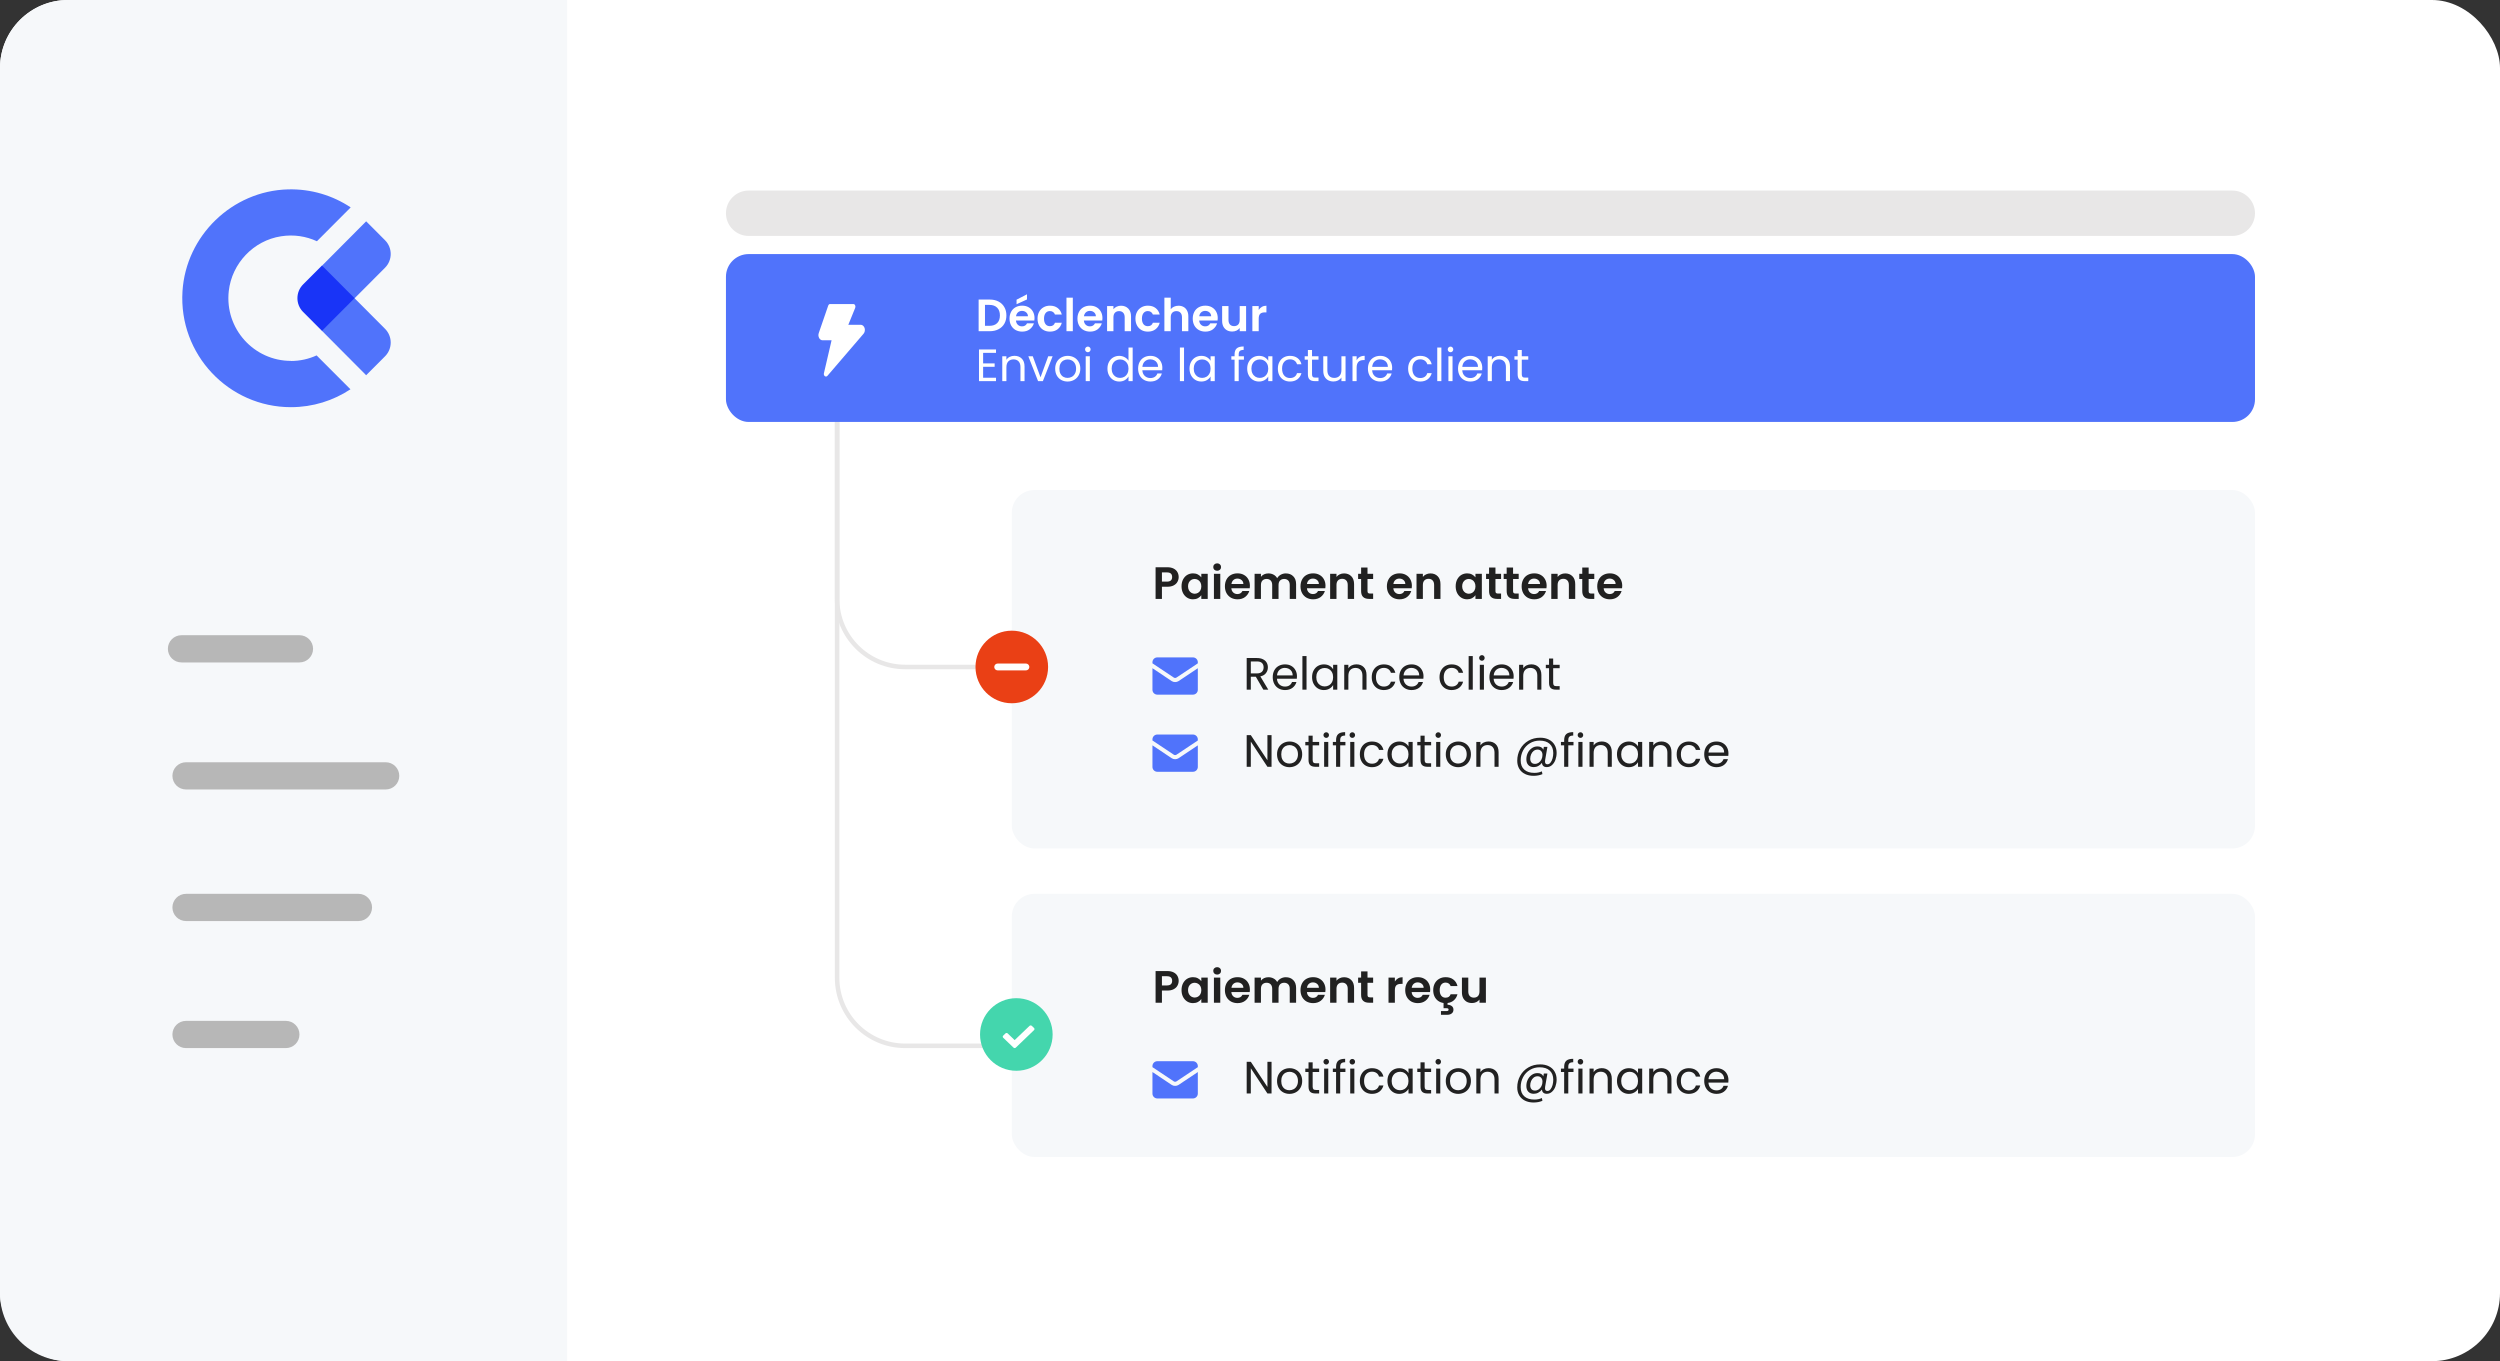 <svg xmlns="http://www.w3.org/2000/svg" xmlns:xlink="http://www.w3.org/1999/xlink" id="Calque_1" data-name="Calque 1" viewBox="0 0 551 300"><rect x="0" y="0" width="551" height="300" fill="#333333" stroke="none"/><defs><style>      .cls-1 {        fill: #ea4015;      }      .cls-2 {        clip-path: url(#clippath-4);      }      .cls-3, .cls-4 {        fill-rule: evenodd;      }      .cls-3, .cls-5 {        fill: #5073fb;      }      .cls-6 {        fill: #f6f8fa;      }      .cls-7 {        fill: #44d6ad;      }      .cls-8, .cls-4 {        fill: #fff;      }      .cls-9, .cls-10, .cls-11 {        fill: none;      }      .cls-12 {        clip-path: url(#clippath-1);      }      .cls-13 {        fill: #1934f7;      }      .cls-10 {        stroke: #e8e7e7;      }      .cls-14 {        fill: #212121;      }      .cls-15 {        clip-path: url(#clippath-3);      }      .cls-11 {        stroke: #fff;        stroke-linecap: round;        stroke-width: 1.5px;      }      .cls-16 {        clip-path: url(#clippath-2);      }      .cls-17 {        fill: #e8e7e7;      }      .cls-18 {        fill: #b7b7b7;      }      .cls-19 {        clip-path: url(#clippath);      }    </style><clipPath id="clippath"><rect class="cls-9" x="254" y="144" width="10" height="10"></rect></clipPath><clipPath id="clippath-1"><rect class="cls-9" x="254" y="161" width="10" height="10"></rect></clipPath><clipPath id="clippath-2"><rect class="cls-9" x="33.72" y="34.6" width="56.79" height="60.13"></rect></clipPath><clipPath id="clippath-3"><rect class="cls-9" x="254" y="233" width="10" height="10"></rect></clipPath><clipPath id="clippath-4"><rect class="cls-9" x="179" y="67" width="13" height="16"></rect></clipPath></defs><rect class="cls-8" x="0" width="551" height="300" rx="15" ry="15"></rect><rect class="cls-6" x="223" y="108" width="274" height="79" rx="5" ry="5"></rect><path class="cls-17" d="M160,47h0c0-2.76,2.24-5,5-5h327c2.76,0,5,2.24,5,5h0c0,2.76-2.24,5-5,5H165c-2.76,0-5-2.24-5-5Z"></path><path class="cls-14" d="M259.78,127.18c0,.37-.09.72-.27,1.05-.17.33-.45.59-.83.79-.37.2-.85.3-1.42.3h-1.17v2.68h-1.4v-6.98h2.57c.54,0,1,.09,1.38.28.38.19.66.44.85.77.19.33.29.7.29,1.11ZM257.2,128.19c.39,0,.67-.09.86-.26.19-.18.28-.43.28-.75,0-.68-.38-1.02-1.14-1.02h-1.11v2.03h1.11ZM260.41,129.21c0-.56.11-1.06.33-1.49.23-.43.53-.77.91-1,.39-.23.82-.35,1.29-.35.41,0,.77.08,1.08.25.31.17.56.38.75.63v-.79h1.41v5.54h-1.41v-.81c-.18.26-.43.48-.75.65-.31.17-.68.25-1.09.25-.47,0-.89-.12-1.28-.36-.38-.24-.68-.58-.91-1.01-.22-.44-.33-.94-.33-1.51ZM264.77,129.23c0-.34-.07-.63-.2-.87-.13-.25-.31-.43-.54-.56-.23-.13-.47-.2-.73-.2s-.5.06-.72.19c-.22.13-.4.31-.54.56-.13.24-.2.53-.2.86s.07.63.2.88c.14.25.32.44.54.57.23.13.47.2.72.2s.5-.06.73-.19c.23-.13.41-.32.54-.56.13-.25.2-.54.2-.88ZM268.26,125.8c-.25,0-.45-.08-.62-.23-.16-.16-.24-.36-.24-.59s.08-.43.24-.58c.17-.16.37-.24.62-.24s.45.08.61.24c.17.15.25.35.25.58s-.08.43-.25.59c-.16.15-.36.23-.61.23ZM268.95,126.46v5.54h-1.4v-5.54h1.4ZM275.48,129.11c0,.2-.01.38-.04.54h-4.05c.03.4.17.71.42.94.25.23.55.34.91.34.52,0,.89-.22,1.11-.67h1.51c-.16.53-.47.97-.92,1.32-.45.34-1.01.51-1.67.51-.53,0-1.01-.12-1.44-.35-.42-.24-.75-.58-.99-1.01-.23-.43-.35-.93-.35-1.5s.12-1.08.35-1.51c.23-.43.56-.77.98-1,.42-.23.9-.35,1.45-.35s1,.11,1.41.34c.42.23.74.55.97.97.23.41.35.89.35,1.43ZM274.04,128.71c0-.36-.14-.65-.39-.86-.25-.22-.56-.33-.93-.33-.35,0-.64.11-.88.32-.23.21-.38.5-.43.87h2.63ZM283.39,126.38c.68,0,1.23.21,1.64.63.42.41.63.99.63,1.74v3.25h-1.4v-3.06c0-.43-.11-.76-.33-.99-.22-.23-.52-.35-.9-.35s-.68.12-.91.35c-.22.23-.33.56-.33.99v3.06h-1.4v-3.06c0-.43-.11-.76-.33-.99-.22-.23-.52-.35-.9-.35s-.69.12-.92.35c-.22.23-.33.56-.33.99v3.06h-1.4v-5.54h1.4v.67c.18-.23.41-.42.69-.55.29-.13.6-.2.94-.2.43,0,.82.09,1.16.28.34.18.6.44.79.78.18-.32.44-.58.78-.77.35-.19.72-.29,1.12-.29ZM292.14,129.11c0,.2-.01.38-.04.54h-4.05c.03.4.17.71.42.94.25.23.55.34.91.34.52,0,.89-.22,1.11-.67h1.51c-.16.53-.47.97-.92,1.32-.45.34-1.01.51-1.67.51-.53,0-1.01-.12-1.44-.35-.42-.24-.75-.58-.99-1.01-.23-.43-.35-.93-.35-1.5s.12-1.08.35-1.51.56-.77.98-1c.42-.23.9-.35,1.45-.35s1,.11,1.41.34c.42.23.74.55.97.97.23.41.35.89.35,1.43ZM290.68,128.71c0-.36-.14-.65-.39-.86-.25-.22-.56-.33-.93-.33-.35,0-.64.11-.88.32-.23.21-.38.5-.43.87h2.63ZM296.23,126.38c.66,0,1.19.21,1.6.63.41.41.61.99.61,1.74v3.25h-1.4v-3.06c0-.44-.11-.78-.33-1.01-.22-.24-.52-.36-.9-.36s-.69.12-.92.36c-.22.23-.33.57-.33,1.01v3.06h-1.4v-5.54h1.4v.69c.19-.24.42-.43.71-.56.29-.14.61-.21.96-.21ZM301.4,127.61v2.68c0,.19.04.32.13.41.09.08.25.12.46.12h.65v1.18h-.88c-1.18,0-1.77-.57-1.77-1.72v-2.67h-.66v-1.15h.66v-1.37h1.41v1.37h1.24v1.15h-1.24ZM311.18,129.11c0,.2-.01.38-.04.54h-4.05c.03.4.17.71.42.94.25.23.55.34.91.34.52,0,.89-.22,1.11-.67h1.51c-.16.53-.47.97-.92,1.32-.45.34-1.01.51-1.67.51-.53,0-1.01-.12-1.44-.35-.42-.24-.75-.58-.99-1.01-.23-.43-.35-.93-.35-1.5s.12-1.08.35-1.51.56-.77.98-1c.42-.23.9-.35,1.45-.35s1,.11,1.41.34c.42.23.74.55.97.97.23.41.35.89.35,1.43ZM309.73,128.71c0-.36-.14-.65-.39-.86-.25-.22-.56-.33-.93-.33-.35,0-.64.11-.88.32-.23.21-.38.5-.43.87h2.63ZM315.27,126.38c.66,0,1.19.21,1.6.63.41.41.61.99.61,1.74v3.25h-1.4v-3.06c0-.44-.11-.78-.33-1.01-.22-.24-.52-.36-.9-.36s-.69.12-.92.36c-.22.23-.33.57-.33,1.01v3.06h-1.4v-5.54h1.4v.69c.19-.24.42-.43.71-.56.29-.14.61-.21.96-.21ZM320.83,129.21c0-.56.11-1.06.33-1.49.23-.43.53-.77.91-1,.39-.23.82-.35,1.29-.35.41,0,.77.08,1.08.25.31.17.56.38.75.63v-.79h1.41v5.54h-1.41v-.81c-.18.26-.43.48-.75.65-.31.17-.68.25-1.09.25-.47,0-.89-.12-1.28-.36-.38-.24-.68-.58-.91-1.01-.22-.44-.33-.94-.33-1.51ZM325.19,129.23c0-.34-.07-.63-.2-.87-.13-.25-.31-.43-.54-.56-.23-.13-.47-.2-.73-.2s-.5.06-.72.19c-.22.13-.4.31-.54.56-.13.24-.2.53-.2.86s.07.63.2.88c.14.25.32.44.54.57.23.13.47.2.72.2s.5-.06.73-.19c.23-.13.41-.32.54-.56.13-.25.2-.54.2-.88ZM329.6,127.61v2.68c0,.19.04.32.13.41.09.08.25.12.46.12h.65v1.18h-.88c-1.18,0-1.77-.57-1.77-1.72v-2.67h-.66v-1.15h.66v-1.37h1.41v1.37h1.24v1.15h-1.24ZM333.48,127.61v2.68c0,.19.04.32.13.41.09.08.25.12.46.12h.65v1.18h-.88c-1.18,0-1.77-.57-1.77-1.72v-2.67h-.66v-1.15h.66v-1.37h1.41v1.37h1.24v1.15h-1.24ZM340.88,129.11c0,.2-.01.38-.04.54h-4.05c.03.4.17.71.42.94.25.23.55.34.91.34.52,0,.89-.22,1.11-.67h1.51c-.16.53-.47.97-.92,1.32-.45.34-1.01.51-1.67.51-.53,0-1.01-.12-1.44-.35-.42-.24-.75-.58-.99-1.01-.23-.43-.35-.93-.35-1.5s.12-1.08.35-1.51.56-.77.98-1c.42-.23.9-.35,1.45-.35s1,.11,1.41.34c.42.23.74.55.97.97.23.41.35.89.35,1.43ZM339.42,128.71c0-.36-.14-.65-.39-.86-.25-.22-.56-.33-.93-.33-.35,0-.64.11-.88.32-.23.21-.38.5-.43.87h2.63ZM344.97,126.38c.66,0,1.19.21,1.6.63.41.41.61.99.61,1.74v3.25h-1.4v-3.06c0-.44-.11-.78-.33-1.01-.22-.24-.52-.36-.9-.36s-.69.12-.92.36c-.22.23-.33.57-.33,1.01v3.06h-1.4v-5.54h1.4v.69c.19-.24.42-.43.71-.56.29-.14.61-.21.96-.21ZM350.14,127.61v2.68c0,.19.04.32.13.41.09.08.25.12.46.12h.65v1.18h-.88c-1.18,0-1.77-.57-1.77-1.72v-2.67h-.66v-1.15h.66v-1.37h1.41v1.37h1.24v1.15h-1.24ZM357.54,129.11c0,.2-.01.38-.04.54h-4.05c.03.4.17.71.42.94.25.23.55.34.91.34.52,0,.89-.22,1.11-.67h1.51c-.16.53-.47.97-.92,1.32-.45.34-1.01.51-1.67.51-.53,0-1.01-.12-1.44-.35-.42-.24-.75-.58-.99-1.01-.23-.43-.35-.93-.35-1.5s.12-1.08.35-1.51c.23-.43.56-.77.98-1,.42-.23.9-.35,1.45-.35s1,.11,1.41.34c.42.23.74.55.97.97.23.41.35.89.35,1.43ZM356.08,128.71c0-.36-.14-.65-.39-.86-.25-.22-.56-.33-.93-.33-.35,0-.64.11-.88.32-.23.21-.38.5-.43.87h2.63Z"></path><path class="cls-14" d="M280.25,169h-.91l-3.66-5.55v5.55h-.91v-6.98h.91l3.66,5.54v-5.54h.91v6.98ZM284.19,169.09c-.51,0-.98-.12-1.4-.35-.41-.23-.74-.56-.98-.99-.23-.43-.35-.93-.35-1.5s.12-1.05.36-1.48c.25-.43.58-.76,1-.99.42-.23.89-.35,1.41-.35s.99.12,1.41.35c.42.23.75.55.99.98.25.43.37.92.37,1.49s-.13,1.07-.38,1.5c-.25.43-.58.76-1.01.99-.43.23-.9.35-1.42.35ZM284.19,168.29c.33,0,.63-.08.92-.23.29-.15.52-.38.69-.69.18-.31.27-.68.27-1.12s-.09-.81-.26-1.12c-.17-.31-.4-.53-.68-.68-.28-.15-.58-.23-.91-.23s-.64.08-.92.23c-.27.15-.49.37-.66.68-.17.31-.25.68-.25,1.12s.08.82.24,1.13c.17.31.39.54.66.69.27.15.57.22.9.22ZM289.31,164.27v3.23c0,.27.06.46.17.57.11.11.31.16.59.16h.67v.77h-.82c-.51,0-.89-.12-1.14-.35-.25-.23-.38-.62-.38-1.15v-3.23h-.71v-.75h.71v-1.38h.91v1.38h1.43v.75h-1.43ZM292.31,162.63c-.17,0-.32-.06-.44-.18-.12-.12-.18-.27-.18-.44s.06-.32.18-.44c.12-.12.27-.18.44-.18s.31.06.42.18c.12.12.18.27.18.44s-.06.32-.18.44c-.11.12-.25.18-.42.18ZM292.75,163.52v5.48h-.91v-5.48h.91ZM296.53,164.27h-1.15v4.73h-.91v-4.73h-.71v-.75h.71v-.39c0-.61.16-1.06.47-1.34.32-.29.83-.43,1.53-.43v.76c-.4,0-.68.08-.85.24-.16.15-.24.41-.24.77v.39h1.15v.75ZM298.06,162.63c-.17,0-.32-.06-.44-.18-.12-.12-.18-.27-.18-.44s.06-.32.18-.44c.12-.12.27-.18.44-.18s.31.06.42.18c.12.12.18.27.18.44s-.06.32-.18.44c-.11.12-.25.18-.42.18ZM298.5,163.52v5.48h-.91v-5.48h.91ZM299.71,166.25c0-.57.11-1.06.34-1.48.23-.43.54-.76.94-.99.41-.23.87-.35,1.39-.35.67,0,1.23.16,1.66.49.44.33.73.78.87,1.36h-.98c-.09-.33-.28-.6-.55-.79-.27-.19-.6-.29-1-.29-.52,0-.94.18-1.26.54-.32.35-.48.86-.48,1.51s.16,1.17.48,1.53c.32.36.74.54,1.26.54.4,0,.73-.09,1-.28.27-.19.45-.45.55-.8h.98c-.15.56-.44,1.01-.88,1.35-.44.33-.99.5-1.65.5-.52,0-.98-.12-1.39-.35-.4-.23-.71-.56-.94-.99-.23-.43-.34-.93-.34-1.5ZM305.79,166.24c0-.56.11-1.05.34-1.47.23-.43.54-.76.93-.99.4-.23.84-.35,1.33-.35s.9.1,1.25.31c.35.21.62.47.79.78v-1h.92v5.48h-.92v-1.02c-.18.32-.45.59-.81.8-.35.21-.77.31-1.24.31s-.93-.12-1.32-.36c-.39-.24-.7-.58-.93-1.01-.23-.43-.34-.93-.34-1.48ZM310.43,166.25c0-.41-.08-.77-.25-1.08-.17-.31-.39-.54-.68-.7-.28-.17-.59-.25-.93-.25s-.65.08-.93.24c-.28.16-.5.39-.67.7-.17.31-.25.67-.25,1.08s.08.79.25,1.1c.17.31.39.54.67.71.28.16.59.24.93.24s.65-.08.93-.24c.29-.17.51-.4.68-.71.17-.31.25-.68.25-1.09ZM313.99,164.27v3.23c0,.27.06.46.17.57.11.11.31.16.59.16h.67v.77h-.82c-.51,0-.89-.12-1.14-.35-.25-.23-.38-.62-.38-1.15v-3.23h-.71v-.75h.71v-1.38h.91v1.38h1.43v.75h-1.43ZM317,162.63c-.17,0-.32-.06-.44-.18-.12-.12-.18-.27-.18-.44s.06-.32.18-.44c.12-.12.27-.18.44-.18s.31.06.42.18c.12.12.18.27.18.44s-.06.32-.18.44c-.11.12-.25.18-.42.18ZM317.44,163.52v5.48h-.91v-5.48h.91ZM321.38,169.09c-.51,0-.98-.12-1.4-.35-.41-.23-.74-.56-.98-.99-.23-.43-.35-.93-.35-1.5s.12-1.05.36-1.48c.25-.43.58-.76,1-.99.42-.23.89-.35,1.41-.35s.99.12,1.41.35c.42.23.75.55.99.98.25.43.37.92.37,1.49s-.13,1.07-.38,1.5c-.25.43-.58.76-1.01.99-.43.23-.9.35-1.42.35ZM321.38,168.29c.33,0,.63-.08.92-.23.29-.15.52-.38.69-.69.18-.31.27-.68.27-1.12s-.09-.81-.26-1.12c-.17-.31-.4-.53-.68-.68-.28-.15-.58-.23-.91-.23s-.64.08-.92.23c-.27.15-.49.37-.66.68-.17.31-.25.68-.25,1.12s.08.82.24,1.13c.17.31.39.54.66.69.27.15.57.22.9.22ZM328.05,163.42c.67,0,1.21.2,1.62.61.41.4.62.98.62,1.74v3.23h-.9v-3.1c0-.55-.14-.96-.41-1.25-.27-.29-.65-.44-1.12-.44s-.86.15-1.15.45c-.28.3-.42.74-.42,1.31v3.03h-.91v-5.48h.91v.78c.18-.28.42-.5.73-.65.31-.15.66-.23,1.03-.23ZM339.45,162.59c.74,0,1.38.14,1.93.42.55.28.97.67,1.26,1.18.29.5.44,1.08.44,1.74,0,.53-.09,1.03-.26,1.52-.17.48-.43.87-.76,1.17-.33.3-.71.45-1.15.45-.33,0-.59-.08-.77-.25-.18-.17-.28-.39-.31-.68-.21.29-.47.51-.79.68-.31.17-.65.25-1,.25-.51,0-.91-.15-1.2-.46-.29-.31-.43-.73-.43-1.26s.1-.97.31-1.4c.21-.43.51-.78.88-1.04.37-.27.8-.4,1.27-.4.63,0,1.06.24,1.28.72l.11-.62h.79l-.5,2.89c-.02.13-.03.24-.03.35,0,.4.18.6.53.6.27,0,.5-.13.69-.38.2-.25.35-.57.45-.95.1-.39.15-.77.15-1.14,0-.87-.26-1.55-.79-2.03-.52-.48-1.26-.72-2.21-.72-.79,0-1.51.19-2.15.58-.63.38-1.13.9-1.49,1.57-.36.67-.54,1.4-.54,2.21,0,.88.26,1.56.79,2.03.53.48,1.27.72,2.22.72.63,0,1.18-.11,1.66-.34l.12.62c-.59.25-1.25.37-1.96.37s-1.34-.14-1.89-.41c-.54-.27-.96-.65-1.26-1.16-.29-.5-.44-1.08-.44-1.75,0-.94.22-1.8.65-2.57.43-.78,1.03-1.39,1.8-1.84.77-.45,1.64-.67,2.6-.67ZM338.31,168.36c.3,0,.58-.09.83-.26.25-.18.45-.42.6-.72.15-.31.22-.64.22-1s-.1-.63-.29-.84c-.19-.22-.45-.33-.8-.33-.32,0-.6.1-.85.29-.24.19-.43.44-.56.75-.13.31-.2.63-.2.96,0,.35.09.63.27.84.18.21.44.31.78.31ZM346.8,164.27h-1.15v4.73h-.91v-4.73h-.71v-.75h.71v-.39c0-.61.16-1.06.47-1.34.32-.29.83-.43,1.53-.43v.76c-.4,0-.68.08-.85.24-.16.15-.24.41-.24.77v.39h1.15v.75ZM348.34,162.63c-.17,0-.32-.06-.44-.18-.12-.12-.18-.27-.18-.44s.06-.32.18-.44c.12-.12.27-.18.44-.18s.31.06.42.18c.12.12.18.27.18.44s-.06.32-.18.44c-.11.12-.25.18-.42.18ZM348.78,163.52v5.48h-.91v-5.48h.91ZM353,163.42c.67,0,1.21.2,1.62.61.41.4.62.98.62,1.74v3.23h-.9v-3.1c0-.55-.14-.96-.41-1.25-.27-.29-.65-.44-1.12-.44s-.86.15-1.15.45c-.28.3-.42.74-.42,1.31v3.03h-.91v-5.48h.91v.78c.18-.28.42-.5.73-.65.31-.15.66-.23,1.03-.23ZM356.38,166.24c0-.56.11-1.05.34-1.47.23-.43.54-.76.93-.99.4-.23.84-.35,1.33-.35s.9.1,1.25.31.62.47.79.78v-1h.92v5.48h-.92v-1.02c-.18.32-.45.59-.81.8-.35.21-.77.31-1.24.31s-.93-.12-1.32-.36c-.39-.24-.7-.58-.93-1.01-.23-.43-.34-.93-.34-1.48ZM361.02,166.25c0-.41-.08-.77-.25-1.08-.17-.31-.39-.54-.68-.7-.28-.17-.59-.25-.93-.25s-.65.08-.93.24c-.28.16-.5.39-.67.7-.17.31-.25.67-.25,1.08s.08.79.25,1.1c.17.31.39.54.67.71.28.16.59.24.93.24s.65-.08.93-.24c.29-.17.51-.4.68-.71.17-.31.25-.68.25-1.09ZM366.15,163.42c.67,0,1.21.2,1.62.61.41.4.62.98.62,1.74v3.23h-.9v-3.1c0-.55-.14-.96-.41-1.25-.27-.29-.65-.44-1.12-.44s-.86.15-1.15.45c-.28.3-.42.74-.42,1.31v3.03h-.91v-5.48h.91v.78c.18-.28.42-.5.73-.65.31-.15.66-.23,1.03-.23ZM369.54,166.25c0-.57.11-1.06.34-1.48.23-.43.54-.76.94-.99.41-.23.87-.35,1.39-.35.67,0,1.23.16,1.66.49.44.33.73.78.87,1.36h-.98c-.09-.33-.28-.6-.55-.79-.27-.19-.6-.29-1-.29-.52,0-.94.18-1.26.54-.32.35-.48.86-.48,1.51s.16,1.17.48,1.53c.32.36.74.54,1.26.54.4,0,.73-.09,1-.28.27-.19.45-.45.55-.8h.98c-.15.56-.44,1.01-.88,1.35-.44.33-.99.5-1.65.5-.52,0-.98-.12-1.39-.35-.4-.23-.71-.56-.94-.99-.23-.43-.34-.93-.34-1.5ZM380.95,166.05c0,.17-.01.36-.03.55h-4.38c.03.54.22.96.55,1.27.34.3.75.45,1.23.45.39,0,.72-.09.98-.27.27-.19.45-.43.56-.74h.98c-.15.53-.44.96-.88,1.29-.44.33-.99.49-1.64.49-.52,0-.99-.12-1.4-.35-.41-.23-.73-.56-.96-.99-.23-.43-.35-.93-.35-1.5s.11-1.06.34-1.49c.23-.43.54-.75.95-.98.41-.23.89-.35,1.42-.35s.98.11,1.38.34c.4.23.71.54.92.94.22.39.33.84.33,1.34ZM380.01,165.86c0-.35-.08-.64-.23-.89-.15-.25-.36-.44-.63-.57-.26-.13-.55-.2-.87-.2-.46,0-.85.15-1.18.44-.32.29-.5.7-.55,1.22h3.46Z"></path><path class="cls-14" d="M278.44,152l-1.66-2.85h-1.1v2.85h-.91v-6.97h2.25c.53,0,.97.09,1.33.27.37.18.64.42.82.73.18.31.27.66.27,1.05,0,.48-.14.9-.42,1.27-.27.37-.69.61-1.24.73l1.75,2.92h-1.09ZM275.68,148.42h1.34c.49,0,.86-.12,1.11-.36.25-.25.37-.57.37-.98s-.12-.73-.37-.96c-.24-.23-.61-.34-1.11-.34h-1.34v2.64ZM285.85,149.05c0,.17-.01.36-.03.55h-4.38c.03.54.22.96.55,1.27.34.3.75.45,1.23.45.39,0,.72-.09.98-.27.27-.19.45-.43.56-.74h.98c-.15.53-.44.96-.88,1.29-.44.33-.99.49-1.64.49-.52,0-.99-.12-1.4-.35-.41-.23-.73-.56-.96-.99-.23-.43-.35-.93-.35-1.5s.11-1.06.34-1.49.54-.75.95-.98c.41-.23.89-.35,1.42-.35s.98.11,1.38.34c.4.23.71.54.92.94.22.39.33.84.33,1.34ZM284.91,148.86c0-.35-.08-.64-.23-.89-.15-.25-.36-.44-.63-.57-.26-.13-.55-.2-.87-.2-.46,0-.85.15-1.18.44-.32.29-.5.7-.55,1.22h3.46ZM287.96,144.6v7.4h-.91v-7.4h.91ZM289.18,149.24c0-.56.11-1.05.34-1.47.23-.43.54-.76.93-.99.4-.23.84-.35,1.33-.35s.9.1,1.25.31.62.47.79.78v-1h.92v5.48h-.92v-1.02c-.18.32-.45.59-.81.8-.35.21-.77.31-1.24.31s-.93-.12-1.32-.36c-.39-.24-.7-.58-.93-1.01-.23-.43-.34-.93-.34-1.48ZM293.82,149.25c0-.41-.08-.77-.25-1.08-.17-.31-.39-.54-.68-.7-.28-.17-.59-.25-.93-.25s-.65.08-.93.24c-.28.16-.5.39-.67.7-.17.31-.25.67-.25,1.08s.08.79.25,1.1c.17.31.39.54.67.71.28.16.59.24.93.24s.65-.08.93-.24c.29-.17.51-.4.68-.71.17-.31.25-.68.25-1.09ZM298.94,146.42c.67,0,1.21.2,1.62.61.41.4.62.98.62,1.74v3.23h-.9v-3.1c0-.55-.14-.96-.41-1.25-.27-.29-.65-.44-1.12-.44s-.86.15-1.15.45c-.28.3-.42.74-.42,1.31v3.03h-.91v-5.48h.91v.78c.18-.28.42-.5.73-.65.31-.15.66-.23,1.03-.23ZM302.33,149.25c0-.57.11-1.06.34-1.48.23-.43.54-.76.94-.99.41-.23.87-.35,1.39-.35.67,0,1.23.16,1.66.49.44.33.73.78.87,1.36h-.98c-.09-.33-.28-.6-.55-.79-.27-.19-.6-.29-1-.29-.52,0-.94.18-1.26.54-.32.35-.48.86-.48,1.51s.16,1.17.48,1.53c.32.36.74.54,1.26.54.4,0,.73-.09,1-.28.27-.19.45-.45.55-.8h.98c-.15.56-.44,1.01-.88,1.35-.44.33-.99.5-1.65.5-.52,0-.98-.12-1.39-.35-.4-.23-.71-.56-.94-.99-.23-.43-.34-.93-.34-1.5ZM313.74,149.05c0,.17-.01.36-.03.55h-4.38c.03.54.22.96.55,1.27.34.3.75.45,1.23.45.39,0,.72-.09.98-.27.27-.19.45-.43.56-.74h.98c-.15.53-.44.96-.88,1.29-.44.33-.99.49-1.64.49-.52,0-.99-.12-1.4-.35-.41-.23-.73-.56-.96-.99-.23-.43-.35-.93-.35-1.5s.11-1.06.34-1.49c.23-.43.54-.75.95-.98.41-.23.89-.35,1.42-.35s.98.11,1.38.34c.4.23.71.54.92.94.22.39.33.84.33,1.34ZM312.8,148.86c0-.35-.08-.64-.23-.89-.15-.25-.36-.44-.63-.57-.26-.13-.55-.2-.87-.2-.46,0-.85.15-1.18.44-.32.29-.5.7-.55,1.22h3.46ZM317.27,149.25c0-.57.11-1.06.34-1.48.23-.43.54-.76.94-.99.41-.23.87-.35,1.39-.35.67,0,1.23.16,1.66.49.44.33.73.78.87,1.36h-.98c-.09-.33-.28-.6-.55-.79-.27-.19-.6-.29-1-.29-.52,0-.94.18-1.26.54-.32.35-.48.86-.48,1.51s.16,1.17.48,1.53.74.54,1.26.54c.4,0,.73-.09,1-.28.27-.19.45-.45.55-.8h.98c-.15.56-.44,1.01-.88,1.35-.44.33-.99.5-1.65.5-.52,0-.98-.12-1.39-.35-.4-.23-.71-.56-.94-.99-.23-.43-.34-.93-.34-1.5ZM324.6,144.6v7.4h-.91v-7.4h.91ZM326.62,145.63c-.17,0-.32-.06-.44-.18-.12-.12-.18-.27-.18-.44s.06-.32.18-.44c.12-.12.27-.18.44-.18s.31.06.42.18c.12.12.18.27.18.44s-.06.32-.18.44c-.11.12-.25.18-.42.18ZM327.06,146.52v5.48h-.91v-5.48h.91ZM333.61,149.05c0,.17-.01.36-.03.55h-4.38c.03.54.22.96.55,1.27.34.3.75.45,1.23.45.39,0,.72-.09.98-.27.27-.19.45-.43.56-.74h.98c-.15.53-.44.96-.88,1.29-.44.33-.99.49-1.64.49-.52,0-.99-.12-1.4-.35-.41-.23-.73-.56-.96-.99-.23-.43-.35-.93-.35-1.5s.11-1.06.34-1.49.54-.75.95-.98c.41-.23.89-.35,1.42-.35s.98.11,1.38.34c.4.23.71.54.92.94.22.39.33.84.33,1.34ZM332.67,148.86c0-.35-.08-.64-.23-.89-.15-.25-.36-.44-.63-.57-.26-.13-.55-.2-.87-.2-.46,0-.85.15-1.18.44-.32.29-.5.7-.55,1.22h3.46ZM337.48,146.42c.67,0,1.21.2,1.62.61.41.4.62.98.62,1.74v3.23h-.9v-3.1c0-.55-.14-.96-.41-1.25-.27-.29-.65-.44-1.12-.44s-.86.15-1.15.45c-.28.3-.42.74-.42,1.31v3.03h-.91v-5.48h.91v.78c.18-.28.42-.5.73-.65.31-.15.66-.23,1.03-.23ZM342.32,147.27v3.23c0,.27.06.46.17.57.11.11.31.16.59.16h.67v.77h-.82c-.51,0-.89-.12-1.14-.35-.25-.23-.38-.62-.38-1.15v-3.23h-.71v-.75h.71v-1.38h.91v1.38h1.43v.75h-1.43Z"></path><g class="cls-19"><path class="cls-3" d="M254,145.96c0-.59.48-1.07,1.07-1.07h7.86c.59,0,1.07.48,1.07,1.07v.24l-4.73,3.15c-.07.04-.16.07-.27.07s-.21-.03-.27-.07l-4.73-3.15v-.24ZM254,147.28v4.75c0,.59.48,1.07,1.07,1.07h7.86c.59,0,1.07-.48,1.07-1.07v-4.75l-4.24,2.83c-.23.15-.49.22-.76.22s-.54-.07-.76-.22h0s-4.23-2.83-4.23-2.83Z"></path></g><g class="cls-12"><path class="cls-3" d="M254,162.96c0-.59.48-1.07,1.07-1.07h7.86c.59,0,1.07.48,1.07,1.07v.24l-4.73,3.15c-.07.04-.16.07-.27.07s-.21-.03-.27-.07l-4.73-3.15v-.24ZM254,164.28v4.75c0,.59.48,1.07,1.07,1.07h7.86c.59,0,1.07-.48,1.07-1.07v-4.75l-4.24,2.83c-.23.15-.49.22-.76.22s-.54-.07-.76-.22h0s-4.23-2.83-4.23-2.83Z"></path></g><path class="cls-6" d="M15,300c-8.28,0-15-6.72-15-15V15C0,6.72,6.72,0,15,0h110v300H15Z"></path><path class="cls-18" d="M37,143h0c0-1.66,1.34-3,3-3h26c1.66,0,3,1.34,3,3h0c0,1.66-1.34,3-3,3h-26c-1.66,0-3-1.34-3-3Z"></path><path class="cls-18" d="M38,171h0c0-1.66,1.34-3,3-3h44c1.66,0,3,1.34,3,3h0c0,1.66-1.34,3-3,3h-44c-1.66,0-3-1.34-3-3Z"></path><path class="cls-18" d="M38,200h0c0-1.66,1.34-3,3-3h38c1.66,0,3,1.34,3,3h0c0,1.66-1.34,3-3,3h-38c-1.66,0-3-1.34-3-3Z"></path><path class="cls-18" d="M38,228h0c0-1.66,1.34-3,3-3h22c1.66,0,3,1.34,3,3h0c0,1.66-1.34,3-3,3h-22c-1.66,0-3-1.34-3-3Z"></path><g class="cls-16"><g><path class="cls-5" d="M70.96,72.91l9.74,9.79,4.16-4.17c1.67-1.67,1.67-4.39,0-6.06l-6.71-6.73,6.71-6.73c1.67-1.67,1.67-4.39,0-6.06l-4.16-4.17-9.71,9.76"></path><path class="cls-5" d="M64.12,79.54c-8.12,0-14.62-7.07-13.7-15.38.68-6.11,5.45-11.14,11.51-12.08,2.84-.45,5.56,0,7.92,1.09l7.44-7.46c-3.96-2.63-8.73-4.11-13.85-3.97-12.27.34-22.46,10.2-23.22,22.47-.86,13.92,10.19,25.53,23.9,25.53,4.84,0,9.35-1.45,13.12-3.94l-7.46-7.47c-1.73.79-3.65,1.23-5.67,1.23h0Z"></path><path class="cls-13" d="M66.8,62.69l4.16-4.17,7.18,7.2-7.18,7.2-4.16-4.17c-1.67-1.67-1.66-4.39,0-6.06Z"></path></g></g><path class="cls-10" d="M184.5,91v124.5c0,8.28,6.72,15,15,15h25"></path><path class="cls-10" d="M184.5,91v41c0,8.28,6.72,15,15,15h25"></path><rect class="cls-6" x="223" y="197" width="274" height="58" rx="5" ry="5"></rect><rect class="cls-5" x="160" y="56" width="337" height="37" rx="5" ry="5"></rect><path class="cls-8" d="M218.13,66.02c.73,0,1.38.14,1.93.43.56.29.99.7,1.29,1.23.31.53.46,1.14.46,1.84s-.15,1.31-.46,1.84c-.3.52-.73.92-1.29,1.21-.55.29-1.2.43-1.93.43h-2.44v-6.98h2.44ZM218.08,71.81c.73,0,1.3-.2,1.7-.6s.6-.96.6-1.69-.2-1.29-.6-1.7c-.4-.41-.97-.62-1.7-.62h-.99v4.61h.99ZM228.01,70.11c0,.2-.01.38-.04.54h-4.05c.03.4.17.71.42.94.25.23.55.34.91.34.52,0,.89-.22,1.11-.67h1.51c-.16.53-.47.97-.92,1.32-.45.34-1.01.51-1.67.51-.53,0-1.01-.12-1.44-.35-.42-.24-.75-.58-.99-1.01-.23-.43-.35-.93-.35-1.5s.12-1.08.35-1.51.56-.77.98-1c.42-.23.9-.35,1.45-.35s1,.11,1.41.34c.42.23.74.55.97.97.23.41.35.89.35,1.43ZM226.56,69.71c0-.36-.14-.65-.39-.86-.25-.22-.56-.33-.93-.33-.35,0-.64.11-.88.32-.23.21-.38.5-.43.87h2.63ZM226.35,66l-2.3,1.05v-1l2.3-1.19v1.14ZM228.67,70.23c0-.57.12-1.07.35-1.5.23-.43.56-.77.97-1,.41-.24.89-.36,1.42-.36.69,0,1.25.17,1.7.52.45.34.76.82.91,1.44h-1.51c-.08-.24-.22-.43-.41-.56-.19-.14-.42-.21-.7-.21-.4,0-.72.15-.95.44-.23.29-.35.7-.35,1.23s.12.94.35,1.23c.23.29.55.43.95.43.57,0,.94-.25,1.11-.76h1.51c-.15.6-.46,1.08-.91,1.43-.45.35-1.02.53-1.7.53-.53,0-1.01-.12-1.42-.35-.41-.24-.74-.57-.97-1-.23-.43-.35-.94-.35-1.51ZM236.45,65.6v7.4h-1.4v-7.4h1.4ZM242.98,70.11c0,.2-.01.38-.04.54h-4.05c.03.4.17.71.42.94.25.23.55.34.91.34.52,0,.89-.22,1.11-.67h1.51c-.16.53-.47.97-.92,1.32-.45.34-1.01.51-1.67.51-.53,0-1.01-.12-1.44-.35-.42-.24-.75-.58-.99-1.01-.23-.43-.35-.93-.35-1.5s.12-1.08.35-1.51c.23-.43.56-.77.98-1,.42-.23.9-.35,1.45-.35s1,.11,1.41.34c.42.23.74.55.97.97.23.41.35.89.35,1.43ZM241.53,69.71c0-.36-.14-.65-.39-.86-.25-.22-.56-.33-.93-.33-.35,0-.64.11-.88.32-.23.21-.38.5-.43.87h2.63ZM247.07,67.38c.66,0,1.19.21,1.6.63.41.41.61.99.61,1.74v3.25h-1.4v-3.06c0-.44-.11-.78-.33-1.01-.22-.24-.52-.36-.9-.36s-.69.12-.92.36c-.22.23-.33.57-.33,1.01v3.06h-1.4v-5.54h1.4v.69c.19-.24.42-.43.71-.56.29-.14.61-.21.96-.21ZM250.25,70.23c0-.57.12-1.07.35-1.5.23-.43.56-.77.97-1,.41-.24.89-.36,1.42-.36.69,0,1.25.17,1.7.52.45.34.76.82.91,1.44h-1.51c-.08-.24-.22-.43-.41-.56-.19-.14-.42-.21-.7-.21-.4,0-.72.15-.95.44-.23.29-.35.7-.35,1.23s.12.94.35,1.23c.23.29.55.43.95.43.57,0,.94-.25,1.11-.76h1.51c-.15.6-.46,1.08-.91,1.43-.45.35-1.02.53-1.7.53-.53,0-1.01-.12-1.42-.35-.41-.24-.74-.57-.97-1-.23-.43-.35-.94-.35-1.51ZM259.75,67.38c.42,0,.79.09,1.12.28.33.18.58.45.76.81.19.35.28.78.28,1.28v3.25h-1.4v-3.06c0-.44-.11-.78-.33-1.01-.22-.24-.52-.36-.9-.36s-.69.12-.92.36c-.22.23-.33.57-.33,1.01v3.06h-1.4v-7.4h1.4v2.55c.18-.24.42-.43.72-.56.3-.14.63-.21,1-.21ZM268.39,70.11c0,.2-.01.38-.04.54h-4.05c.03.4.17.71.42.94.25.23.55.34.91.34.52,0,.89-.22,1.11-.67h1.51c-.16.53-.47.97-.92,1.32-.45.34-1.01.51-1.67.51-.53,0-1.01-.12-1.44-.35-.42-.24-.75-.58-.99-1.01-.23-.43-.35-.93-.35-1.5s.12-1.08.35-1.51c.23-.43.56-.77.98-1,.42-.23.9-.35,1.45-.35s1,.11,1.41.34c.42.23.74.55.97.97.23.41.35.89.35,1.43ZM266.94,69.71c0-.36-.14-.65-.39-.86-.25-.22-.56-.33-.93-.33-.35,0-.64.11-.88.32-.23.21-.38.5-.43.87h2.63ZM274.64,67.46v5.54h-1.41v-.7c-.18.24-.42.43-.71.57-.29.13-.6.2-.94.2-.43,0-.82-.09-1.15-.27-.33-.19-.6-.46-.79-.81-.19-.36-.28-.79-.28-1.28v-3.25h1.4v3.05c0,.44.11.78.33,1.02.22.23.52.35.9.35s.69-.12.91-.35c.22-.24.33-.58.33-1.02v-3.05h1.41ZM277.42,68.32c.18-.29.41-.52.7-.69.29-.17.63-.25,1-.25v1.47h-.37c-.44,0-.77.1-1,.31-.22.21-.33.57-.33,1.08v2.76h-1.4v-5.54h1.4v.86ZM216.68,77.77v2.33h2.54v.75h-2.54v2.4h2.84v.75h-3.75v-6.98h3.75v.75h-2.84ZM223.57,78.42c.67,0,1.21.2,1.62.61.41.4.62.98.62,1.74v3.23h-.9v-3.1c0-.55-.14-.96-.41-1.25-.27-.29-.65-.44-1.12-.44s-.86.15-1.15.45c-.28.3-.42.74-.42,1.31v3.03h-.91v-5.48h.91v.78c.18-.28.42-.5.73-.65.31-.15.66-.23,1.03-.23ZM229.33,83.16l1.7-4.64h.97l-2.15,5.48h-1.06l-2.15-5.48h.98l1.71,4.64ZM235.29,84.09c-.51,0-.98-.12-1.4-.35-.41-.23-.74-.56-.98-.99-.23-.43-.35-.93-.35-1.5s.12-1.05.36-1.48c.25-.43.58-.76,1-.99.42-.23.89-.35,1.41-.35s.99.12,1.41.35c.42.23.75.55.99.98.25.43.37.92.37,1.49s-.13,1.07-.38,1.5c-.25.43-.58.76-1.01.99-.43.23-.9.35-1.42.35ZM235.29,83.29c.33,0,.63-.08.92-.23.29-.15.52-.38.69-.69.18-.31.27-.68.27-1.12s-.09-.81-.26-1.12-.4-.53-.68-.68c-.28-.15-.58-.23-.91-.23s-.64.08-.92.23c-.27.15-.49.37-.66.68-.17.31-.25.68-.25,1.12s.08.82.24,1.13c.17.31.39.54.66.69.27.15.57.22.9.22ZM239.77,77.63c-.17,0-.32-.06-.44-.18-.12-.12-.18-.27-.18-.44s.06-.32.18-.44c.12-.12.27-.18.44-.18s.31.06.42.18c.12.12.18.27.18.44s-.06.32-.18.44c-.11.12-.25.18-.42.18ZM240.2,78.52v5.48h-.91v-5.48h.91ZM244.08,81.24c0-.56.11-1.05.34-1.47.23-.43.54-.76.93-.99.4-.23.85-.35,1.34-.35.43,0,.82.1,1.19.3.37.19.65.45.84.77v-2.9h.92v7.4h-.92v-1.03c-.18.33-.45.6-.8.81-.35.21-.77.31-1.24.31s-.93-.12-1.33-.36c-.39-.24-.7-.58-.93-1.01-.23-.43-.34-.93-.34-1.48ZM248.72,81.25c0-.41-.08-.77-.25-1.08-.17-.31-.39-.54-.68-.7-.28-.17-.59-.25-.93-.25s-.65.08-.93.24c-.28.16-.5.39-.67.7-.17.31-.25.67-.25,1.08s.08.79.25,1.1c.17.31.39.54.67.71.28.16.59.24.93.24s.65-.08.93-.24c.29-.17.51-.4.68-.71.17-.31.25-.68.25-1.09ZM256.18,81.05c0,.17,0,.36-.03.55h-4.38c.03.54.22.96.55,1.27.34.3.75.45,1.23.45.39,0,.72-.09.98-.27.27-.19.45-.43.56-.74h.98c-.15.53-.44.96-.88,1.29-.44.33-.99.49-1.64.49-.52,0-.99-.12-1.4-.35-.41-.23-.73-.56-.96-.99-.23-.43-.35-.93-.35-1.5s.11-1.06.34-1.49c.23-.43.54-.75.95-.98.41-.23.89-.35,1.42-.35s.98.11,1.38.34c.4.23.71.54.92.94.22.39.33.84.33,1.34ZM255.24,80.86c0-.35-.08-.64-.23-.89-.15-.25-.36-.44-.63-.57-.26-.13-.55-.2-.87-.2-.46,0-.85.15-1.18.44-.32.29-.5.7-.55,1.22h3.46ZM260.96,76.6v7.4h-.91v-7.4h.91ZM262.17,81.24c0-.56.11-1.05.34-1.47.23-.43.54-.76.93-.99.4-.23.84-.35,1.33-.35s.9.1,1.25.31c.35.21.62.47.79.78v-1h.92v5.48h-.92v-1.02c-.18.32-.45.59-.81.8-.35.21-.77.31-1.24.31s-.93-.12-1.32-.36c-.39-.24-.7-.58-.93-1.01-.23-.43-.34-.93-.34-1.48ZM266.81,81.25c0-.41-.08-.77-.25-1.08-.17-.31-.39-.54-.68-.7-.28-.17-.59-.25-.93-.25s-.65.08-.93.24c-.28.16-.5.39-.67.7-.17.31-.25.67-.25,1.08s.08.79.25,1.1c.17.31.39.54.67.71.28.16.59.24.93.24s.65-.08.93-.24c.29-.17.51-.4.68-.71.17-.31.25-.68.25-1.09ZM274.16,79.27h-1.15v4.73h-.91v-4.73h-.71v-.75h.71v-.39c0-.61.16-1.06.47-1.34.32-.29.83-.43,1.53-.43v.76c-.4,0-.68.08-.85.24-.16.15-.24.41-.24.77v.39h1.15v.75ZM274.88,81.24c0-.56.11-1.05.34-1.47.23-.43.54-.76.93-.99.4-.23.84-.35,1.33-.35s.9.1,1.25.31.62.47.79.78v-1h.92v5.48h-.92v-1.02c-.18.32-.45.59-.81.8-.35.21-.77.31-1.24.31s-.93-.12-1.32-.36c-.39-.24-.7-.58-.93-1.01-.23-.43-.34-.93-.34-1.48ZM279.52,81.25c0-.41-.08-.77-.25-1.08-.17-.31-.39-.54-.68-.7-.28-.17-.59-.25-.93-.25s-.65.08-.93.24c-.28.16-.5.39-.67.7-.17.31-.25.67-.25,1.08s.08.79.25,1.1c.17.31.39.54.67.71.28.16.59.24.93.24s.65-.08.93-.24c.29-.17.51-.4.68-.71.17-.31.25-.68.25-1.09ZM281.64,81.25c0-.57.11-1.06.34-1.48.23-.43.54-.76.94-.99.41-.23.87-.35,1.39-.35.67,0,1.23.16,1.66.49.44.33.73.78.87,1.36h-.98c-.09-.33-.28-.6-.55-.79-.27-.19-.6-.29-1-.29-.52,0-.94.18-1.26.54-.32.35-.48.86-.48,1.51s.16,1.17.48,1.53.74.54,1.26.54c.4,0,.73-.09,1-.28.27-.19.45-.45.55-.8h.98c-.15.56-.44,1.01-.88,1.35-.44.33-.99.5-1.65.5-.52,0-.98-.12-1.39-.35-.4-.23-.71-.56-.94-.99-.23-.43-.34-.93-.34-1.5ZM289.17,79.27v3.23c0,.27.06.46.17.57.11.11.31.16.59.16h.67v.77h-.82c-.51,0-.89-.12-1.14-.35-.25-.23-.38-.62-.38-1.15v-3.23h-.71v-.75h.71v-1.38h.91v1.38h1.43v.75h-1.43ZM296.56,78.52v5.48h-.91v-.81c-.17.28-.42.5-.73.66-.31.15-.65.23-1.02.23-.43,0-.81-.09-1.15-.26-.34-.18-.61-.45-.81-.8-.19-.35-.29-.78-.29-1.29v-3.21h.9v3.09c0,.54.14.96.41,1.25.27.29.65.43,1.12.43s.87-.15,1.15-.45c.28-.3.42-.74.42-1.31v-3.01h.91ZM299,79.41c.16-.31.39-.56.68-.73.3-.17.66-.26,1.09-.26v.94h-.24c-1.02,0-1.53.55-1.53,1.66v2.98h-.91v-5.48h.91v.89ZM306.83,81.05c0,.17-.01.36-.03.55h-4.38c.03.54.22.96.55,1.27.34.3.75.45,1.23.45.39,0,.72-.09.98-.27.27-.19.45-.43.56-.74h.98c-.15.53-.44.96-.88,1.29-.44.33-.99.49-1.64.49-.52,0-.99-.12-1.4-.35-.41-.23-.73-.56-.96-.99-.23-.43-.35-.93-.35-1.5s.11-1.06.34-1.49c.23-.43.54-.75.95-.98.41-.23.89-.35,1.42-.35s.98.11,1.38.34c.4.23.71.54.92.94.22.39.33.84.33,1.34ZM305.89,80.86c0-.35-.08-.64-.23-.89-.15-.25-.36-.44-.63-.57-.26-.13-.55-.2-.87-.2-.46,0-.85.15-1.18.44-.32.29-.5.7-.55,1.22h3.46ZM310.35,81.25c0-.57.11-1.06.34-1.48.23-.43.54-.76.94-.99.41-.23.87-.35,1.39-.35.67,0,1.23.16,1.66.49.44.33.73.78.87,1.36h-.98c-.09-.33-.28-.6-.55-.79-.27-.19-.6-.29-1-.29-.52,0-.94.18-1.26.54-.32.35-.48.86-.48,1.51s.16,1.17.48,1.53.74.54,1.26.54c.4,0,.73-.09,1-.28.27-.19.45-.45.55-.8h.98c-.15.56-.44,1.01-.88,1.35-.44.33-.99.5-1.65.5-.52,0-.98-.12-1.39-.35-.4-.23-.71-.56-.94-.99-.23-.43-.34-.93-.34-1.5ZM317.68,76.6v7.4h-.91v-7.4h.91ZM319.7,77.63c-.17,0-.32-.06-.44-.18-.12-.12-.18-.27-.18-.44s.06-.32.18-.44c.12-.12.27-.18.44-.18s.31.06.42.18c.12.12.18.27.18.44s-.06.32-.18.44c-.11.12-.25.18-.42.18ZM320.14,78.52v5.48h-.91v-5.48h.91ZM326.69,81.05c0,.17,0,.36-.03.55h-4.38c.03.54.22.96.55,1.27.34.3.75.45,1.23.45.39,0,.72-.09.98-.27.27-.19.45-.43.56-.74h.98c-.15.53-.44.96-.88,1.29-.44.33-.99.49-1.64.49-.52,0-.99-.12-1.4-.35-.41-.23-.73-.56-.96-.99-.23-.43-.35-.93-.35-1.5s.11-1.06.34-1.49c.23-.43.54-.75.95-.98.41-.23.89-.35,1.42-.35s.98.11,1.38.34c.4.23.71.54.92.94.22.39.33.84.33,1.34ZM325.75,80.86c0-.35-.08-.64-.23-.89-.15-.25-.36-.44-.63-.57-.26-.13-.55-.2-.87-.2-.46,0-.85.15-1.18.44-.32.29-.5.7-.55,1.22h3.46ZM330.56,78.42c.67,0,1.21.2,1.62.61.41.4.62.98.62,1.74v3.23h-.9v-3.1c0-.55-.14-.96-.41-1.25-.27-.29-.65-.44-1.12-.44s-.86.15-1.15.45c-.28.3-.42.74-.42,1.31v3.03h-.91v-5.48h.91v.78c.18-.28.42-.5.73-.65.31-.15.66-.23,1.03-.23ZM335.4,79.27v3.23c0,.27.06.46.17.57.11.11.31.16.59.16h.67v.77h-.82c-.51,0-.89-.12-1.14-.35-.25-.23-.38-.62-.38-1.15v-3.23h-.71v-.75h.71v-1.38h.91v1.38h1.43v.75h-1.43Z"></path><path class="cls-14" d="M259.78,216.18c0,.37-.09.72-.27,1.05-.17.33-.45.59-.83.79-.37.2-.85.3-1.42.3h-1.17v2.68h-1.4v-6.98h2.57c.54,0,1,.09,1.38.28.38.19.66.44.85.77.19.33.29.7.29,1.11ZM257.2,217.19c.39,0,.67-.09.86-.26.19-.18.28-.43.28-.75,0-.68-.38-1.02-1.14-1.02h-1.11v2.03h1.11ZM260.41,218.21c0-.56.11-1.06.33-1.49.23-.43.53-.77.91-1,.39-.23.82-.35,1.29-.35.41,0,.77.08,1.08.25.31.17.56.38.75.63v-.79h1.41v5.54h-1.41v-.81c-.18.26-.43.48-.75.65-.31.17-.68.25-1.09.25-.47,0-.89-.12-1.28-.36-.38-.24-.68-.58-.91-1.01-.22-.44-.33-.94-.33-1.51ZM264.77,218.23c0-.34-.07-.63-.2-.87-.13-.25-.31-.43-.54-.56-.23-.13-.47-.2-.73-.2s-.5.06-.72.19c-.22.13-.4.31-.54.56-.13.24-.2.53-.2.86s.07.63.2.88c.14.25.32.44.54.57.23.13.47.2.72.2s.5-.06.73-.19c.23-.13.41-.32.54-.56.13-.25.2-.54.2-.88ZM268.26,214.8c-.25,0-.45-.08-.62-.23-.16-.16-.24-.36-.24-.59s.08-.43.24-.58c.17-.16.37-.24.62-.24s.45.08.61.24c.17.15.25.35.25.58s-.08.43-.25.59c-.16.15-.36.23-.61.23ZM268.95,215.46v5.54h-1.4v-5.54h1.4ZM275.48,218.11c0,.2-.01.38-.04.54h-4.05c.03.4.17.71.42.94.25.23.55.34.91.34.52,0,.89-.22,1.11-.67h1.51c-.16.53-.47.97-.92,1.32-.45.34-1.01.51-1.67.51-.53,0-1.01-.12-1.44-.35-.42-.24-.75-.58-.99-1.01-.23-.43-.35-.93-.35-1.5s.12-1.08.35-1.51c.23-.43.56-.77.98-1,.42-.23.9-.35,1.45-.35s1,.11,1.41.34c.42.23.74.55.97.97.23.41.35.89.35,1.43ZM274.04,217.71c0-.36-.14-.65-.39-.86-.25-.22-.56-.33-.93-.33-.35,0-.64.11-.88.32-.23.21-.38.5-.43.87h2.63ZM283.39,215.38c.68,0,1.23.21,1.64.63.42.41.63.99.63,1.74v3.25h-1.4v-3.06c0-.43-.11-.76-.33-.99-.22-.23-.52-.35-.9-.35s-.68.12-.91.35c-.22.23-.33.56-.33.99v3.06h-1.4v-3.06c0-.43-.11-.76-.33-.99-.22-.23-.52-.35-.9-.35s-.69.12-.92.35c-.22.23-.33.56-.33.99v3.06h-1.4v-5.54h1.4v.67c.18-.23.41-.42.69-.55.29-.13.6-.2.94-.2.43,0,.82.09,1.16.28.34.18.6.44.79.78.18-.32.44-.58.78-.77.35-.19.72-.29,1.12-.29ZM292.14,218.11c0,.2-.01.38-.04.54h-4.05c.03.4.17.71.42.94s.55.34.91.34c.52,0,.89-.22,1.11-.67h1.51c-.16.53-.47.97-.92,1.32-.45.34-1.01.51-1.67.51-.53,0-1.01-.12-1.44-.35-.42-.24-.75-.58-.99-1.01-.23-.43-.35-.93-.35-1.5s.12-1.08.35-1.51.56-.77.98-1c.42-.23.9-.35,1.45-.35s1,.11,1.41.34c.42.23.74.55.97.97.23.41.35.89.35,1.43ZM290.68,217.71c0-.36-.14-.65-.39-.86-.25-.22-.56-.33-.93-.33-.35,0-.64.11-.88.32-.23.21-.38.5-.43.87h2.63ZM296.23,215.38c.66,0,1.19.21,1.6.63.41.41.61.99.61,1.74v3.25h-1.4v-3.06c0-.44-.11-.78-.33-1.01-.22-.24-.52-.36-.9-.36s-.69.12-.92.36c-.22.23-.33.57-.33,1.01v3.06h-1.4v-5.54h1.4v.69c.19-.24.42-.43.71-.56.29-.14.61-.21.96-.21ZM301.4,216.61v2.68c0,.19.04.32.13.41.09.08.25.12.46.12h.65v1.18h-.88c-1.18,0-1.77-.57-1.77-1.72v-2.67h-.66v-1.15h.66v-1.37h1.41v1.37h1.24v1.15h-1.24ZM307.43,216.32c.18-.29.41-.52.7-.69.29-.17.63-.25,1-.25v1.47h-.37c-.44,0-.77.1-1,.31-.22.21-.33.57-.33,1.08v2.76h-1.4v-5.54h1.4v.86ZM315.22,218.11c0,.2-.01.38-.04.54h-4.05c.03.4.17.71.42.94s.55.34.91.34c.52,0,.89-.22,1.11-.67h1.51c-.16.53-.47.97-.92,1.32-.45.34-1.01.51-1.67.51-.53,0-1.01-.12-1.44-.35-.42-.24-.75-.58-.99-1.01-.23-.43-.35-.93-.35-1.5s.12-1.08.35-1.51.56-.77.98-1c.42-.23.9-.35,1.45-.35s1,.11,1.41.34c.42.23.74.55.97.97.23.41.35.89.35,1.43ZM313.77,217.71c0-.36-.14-.65-.39-.86-.25-.22-.56-.33-.93-.33-.35,0-.64.11-.88.32-.23.21-.38.5-.43.87h2.63ZM318.61,219.89c.57,0,.94-.25,1.11-.76h1.51c-.14.54-.4.98-.78,1.32-.37.34-.84.54-1.41.61v.39c.37,0,.67.09.92.28.25.19.38.46.38.81s-.13.64-.39.83c-.25.19-.57.29-.94.29h-1.42v-.82h1.19c.16,0,.28-.02.36-.07.09-.05.13-.13.13-.25s-.04-.2-.13-.25c-.08-.04-.2-.06-.36-.06h-.62v-1.15c-.45-.07-.85-.22-1.2-.47-.34-.25-.61-.58-.8-.98-.19-.41-.28-.87-.28-1.38,0-.57.12-1.07.35-1.5.23-.43.56-.77.97-1,.41-.24.89-.36,1.42-.36.69,0,1.25.17,1.7.52.45.34.76.82.91,1.44h-1.51c-.08-.24-.22-.43-.41-.56-.19-.14-.42-.21-.7-.21-.4,0-.72.15-.95.44-.23.29-.35.7-.35,1.23s.12.94.35,1.23c.23.29.55.43.95.43ZM327.49,215.46v5.54h-1.41v-.7c-.18.24-.42.43-.71.57-.29.13-.6.2-.94.2-.43,0-.82-.09-1.15-.27-.33-.19-.6-.46-.79-.81-.19-.36-.28-.79-.28-1.28v-3.25h1.4v3.05c0,.44.11.78.33,1.02.22.23.52.35.9.35s.69-.12.91-.35c.22-.24.33-.58.33-1.02v-3.05h1.41Z"></path><path class="cls-14" d="M280.25,241h-.91l-3.66-5.55v5.55h-.91v-6.98h.91l3.66,5.54v-5.54h.91v6.98ZM284.19,241.09c-.51,0-.98-.12-1.4-.35-.41-.23-.74-.56-.98-.99-.23-.43-.35-.93-.35-1.5s.12-1.05.36-1.48c.25-.43.58-.76,1-.99.42-.23.89-.35,1.41-.35s.99.12,1.41.35c.42.23.75.55.99.98.25.43.37.92.37,1.49s-.13,1.07-.38,1.5c-.25.43-.58.76-1.01.99-.43.23-.9.35-1.42.35ZM284.19,240.29c.33,0,.63-.08.92-.23.29-.15.52-.38.69-.69.18-.31.27-.68.27-1.12s-.09-.81-.26-1.12c-.17-.31-.4-.53-.68-.68-.28-.15-.58-.23-.91-.23s-.64.08-.92.23c-.27.15-.49.37-.66.68-.17.31-.25.68-.25,1.12s.08.82.24,1.13c.17.31.39.54.66.69.27.15.57.22.9.22ZM289.31,236.27v3.23c0,.27.06.46.17.57.11.11.31.16.59.16h.67v.77h-.82c-.51,0-.89-.12-1.14-.35-.25-.23-.38-.62-.38-1.15v-3.23h-.71v-.75h.71v-1.38h.91v1.38h1.43v.75h-1.43ZM292.31,234.63c-.17,0-.32-.06-.44-.18-.12-.12-.18-.27-.18-.44s.06-.32.18-.44.27-.18.44-.18.31.06.42.18c.12.12.18.27.18.44s-.06.32-.18.44c-.11.12-.25.18-.42.18ZM292.75,235.52v5.48h-.91v-5.48h.91ZM296.53,236.27h-1.15v4.73h-.91v-4.73h-.71v-.75h.71v-.39c0-.61.16-1.06.47-1.34.32-.29.83-.43,1.53-.43v.76c-.4,0-.68.08-.85.24-.16.15-.24.41-.24.77v.39h1.15v.75ZM298.06,234.63c-.17,0-.32-.06-.44-.18-.12-.12-.18-.27-.18-.44s.06-.32.18-.44.27-.18.44-.18.31.06.42.18c.12.12.18.27.18.44s-.06.32-.18.44c-.11.12-.25.18-.42.18ZM298.5,235.52v5.48h-.91v-5.48h.91ZM299.71,238.25c0-.57.11-1.06.34-1.48.23-.43.54-.76.94-.99.41-.23.87-.35,1.39-.35.67,0,1.23.16,1.66.49.44.33.73.78.87,1.36h-.98c-.09-.33-.28-.6-.55-.79-.27-.19-.6-.29-1-.29-.52,0-.94.18-1.26.54-.32.35-.48.86-.48,1.51s.16,1.17.48,1.53c.32.36.74.54,1.26.54.4,0,.73-.09,1-.28.27-.19.45-.45.55-.8h.98c-.15.56-.44,1.01-.88,1.35-.44.33-.99.5-1.65.5-.52,0-.98-.12-1.39-.35-.4-.23-.71-.56-.94-.99-.23-.43-.34-.93-.34-1.5ZM305.79,238.24c0-.56.11-1.05.34-1.47.23-.43.54-.76.93-.99.4-.23.84-.35,1.33-.35s.9.1,1.25.31c.35.21.62.47.79.78v-1h.92v5.48h-.92v-1.02c-.18.32-.45.59-.81.8-.35.21-.77.31-1.24.31s-.93-.12-1.32-.36c-.39-.24-.7-.58-.93-1.01-.23-.43-.34-.93-.34-1.48ZM310.43,238.25c0-.41-.08-.77-.25-1.08-.17-.31-.39-.54-.68-.7-.28-.17-.59-.25-.93-.25s-.65.08-.93.24-.5.39-.67.7c-.17.31-.25.67-.25,1.08s.08.79.25,1.1c.17.31.39.54.67.71.28.16.59.24.93.24s.65-.08.93-.24c.29-.17.51-.4.68-.71.17-.31.25-.68.25-1.09ZM313.99,236.27v3.23c0,.27.06.46.17.57.11.11.31.16.59.16h.67v.77h-.82c-.51,0-.89-.12-1.14-.35-.25-.23-.38-.62-.38-1.15v-3.23h-.71v-.75h.71v-1.38h.91v1.38h1.43v.75h-1.43ZM317,234.63c-.17,0-.32-.06-.44-.18s-.18-.27-.18-.44.06-.32.18-.44c.12-.12.27-.18.44-.18s.31.06.42.18c.12.12.18.27.18.44s-.06.32-.18.44c-.11.12-.25.18-.42.18ZM317.44,235.52v5.48h-.91v-5.48h.91ZM321.38,241.09c-.51,0-.98-.12-1.4-.35-.41-.23-.74-.56-.98-.99-.23-.43-.35-.93-.35-1.5s.12-1.05.36-1.48c.25-.43.58-.76,1-.99.42-.23.89-.35,1.41-.35s.99.12,1.41.35c.42.23.75.55.99.98.25.43.37.92.37,1.49s-.13,1.07-.38,1.5c-.25.43-.58.76-1.01.99-.43.23-.9.35-1.42.35ZM321.38,240.29c.33,0,.63-.08.92-.23.29-.15.52-.38.69-.69.18-.31.27-.68.27-1.12s-.09-.81-.26-1.12c-.17-.31-.4-.53-.68-.68-.28-.15-.58-.23-.91-.23s-.64.08-.92.23c-.27.15-.49.37-.66.68-.17.31-.25.68-.25,1.12s.08.82.24,1.13c.17.31.39.54.66.69.27.15.57.22.9.22ZM328.05,235.42c.67,0,1.21.2,1.62.61.41.4.62.98.62,1.74v3.23h-.9v-3.1c0-.55-.14-.96-.41-1.25-.27-.29-.65-.44-1.12-.44s-.86.15-1.15.45c-.28.3-.42.74-.42,1.31v3.03h-.91v-5.48h.91v.78c.18-.28.42-.5.73-.65.31-.15.66-.23,1.03-.23ZM339.45,234.59c.74,0,1.38.14,1.93.42.55.28.97.67,1.26,1.18.29.5.44,1.08.44,1.74,0,.53-.09,1.03-.26,1.52-.17.48-.43.87-.76,1.17-.33.3-.71.45-1.15.45-.33,0-.59-.08-.77-.25s-.28-.39-.31-.68c-.21.29-.47.51-.79.68-.31.17-.65.25-1,.25-.51,0-.91-.15-1.2-.46-.29-.31-.43-.73-.43-1.26s.1-.97.31-1.4c.21-.43.51-.78.88-1.04.37-.27.8-.4,1.27-.4.63,0,1.06.24,1.28.72l.11-.62h.79l-.5,2.89c-.02.13-.03.24-.03.35,0,.4.18.6.53.6.27,0,.5-.13.69-.38.2-.25.35-.57.45-.95.1-.39.15-.77.15-1.14,0-.87-.26-1.55-.79-2.03-.52-.48-1.26-.72-2.21-.72-.79,0-1.51.19-2.15.58-.63.38-1.13.9-1.49,1.57-.36.67-.54,1.4-.54,2.21,0,.88.26,1.56.79,2.03.53.48,1.27.72,2.22.72.63,0,1.18-.11,1.66-.34l.12.62c-.59.25-1.25.37-1.96.37s-1.34-.14-1.89-.41c-.54-.27-.96-.65-1.26-1.16-.29-.5-.44-1.08-.44-1.75,0-.94.22-1.8.65-2.57.43-.78,1.03-1.39,1.8-1.84.77-.45,1.64-.67,2.6-.67ZM338.31,240.36c.3,0,.58-.09.83-.26.25-.18.45-.42.6-.72.15-.31.22-.64.22-1s-.1-.63-.29-.84c-.19-.22-.45-.33-.8-.33-.32,0-.6.1-.85.29-.24.19-.43.44-.56.75-.13.31-.2.63-.2.96,0,.35.09.63.27.84.18.21.44.31.78.31ZM346.8,236.27h-1.15v4.73h-.91v-4.73h-.71v-.75h.71v-.39c0-.61.16-1.06.47-1.34.32-.29.83-.43,1.53-.43v.76c-.4,0-.68.08-.85.24-.16.15-.24.41-.24.77v.39h1.15v.75ZM348.34,234.63c-.17,0-.32-.06-.44-.18-.12-.12-.18-.27-.18-.44s.06-.32.18-.44.27-.18.44-.18.31.06.42.18c.12.12.18.27.18.44s-.06.32-.18.44c-.11.12-.25.18-.42.18ZM348.78,235.52v5.48h-.91v-5.48h.91ZM353,235.42c.67,0,1.21.2,1.62.61.41.4.62.98.62,1.74v3.23h-.9v-3.1c0-.55-.14-.96-.41-1.25-.27-.29-.65-.44-1.12-.44s-.86.15-1.15.45c-.28.3-.42.74-.42,1.31v3.03h-.91v-5.48h.91v.78c.18-.28.42-.5.73-.65.31-.15.66-.23,1.03-.23ZM356.38,238.24c0-.56.11-1.05.34-1.47.23-.43.54-.76.93-.99.4-.23.84-.35,1.33-.35s.9.1,1.25.31.62.47.79.78v-1h.92v5.48h-.92v-1.02c-.18.32-.45.59-.81.8-.35.21-.77.31-1.24.31s-.93-.12-1.32-.36c-.39-.24-.7-.58-.93-1.01-.23-.43-.34-.93-.34-1.48ZM361.02,238.25c0-.41-.08-.77-.25-1.08-.17-.31-.39-.54-.68-.7-.28-.17-.59-.25-.93-.25s-.65.08-.93.24-.5.39-.67.7c-.17.31-.25.67-.25,1.08s.08.79.25,1.1c.17.31.39.54.67.71.28.16.59.24.93.24s.65-.08.93-.24c.29-.17.51-.4.68-.71.17-.31.25-.68.25-1.09ZM366.15,235.42c.67,0,1.21.2,1.62.61.41.4.62.98.62,1.74v3.23h-.9v-3.1c0-.55-.14-.96-.41-1.25-.27-.29-.65-.44-1.12-.44s-.86.15-1.15.45c-.28.3-.42.74-.42,1.31v3.03h-.91v-5.48h.91v.78c.18-.28.42-.5.73-.65.31-.15.66-.23,1.03-.23ZM369.54,238.25c0-.57.11-1.06.34-1.48.23-.43.54-.76.94-.99.41-.23.87-.35,1.39-.35.67,0,1.23.16,1.66.49.44.33.73.78.87,1.36h-.98c-.09-.33-.28-.6-.55-.79-.27-.19-.6-.29-1-.29-.52,0-.94.18-1.26.54-.32.35-.48.86-.48,1.51s.16,1.17.48,1.53c.32.36.74.54,1.26.54.4,0,.73-.09,1-.28.27-.19.45-.45.55-.8h.98c-.15.56-.44,1.01-.88,1.35-.44.33-.99.5-1.65.5-.52,0-.98-.12-1.39-.35-.4-.23-.71-.56-.94-.99-.23-.43-.34-.93-.34-1.5ZM380.95,238.05c0,.17-.01.36-.03.55h-4.38c.03.54.22.96.55,1.27.34.3.75.45,1.23.45.39,0,.72-.09.98-.27.27-.19.45-.43.56-.74h.98c-.15.53-.44.96-.88,1.29-.44.33-.99.49-1.64.49-.52,0-.99-.12-1.4-.35-.41-.23-.73-.56-.96-.99-.23-.43-.35-.93-.35-1.5s.11-1.06.34-1.49c.23-.43.54-.75.95-.98.41-.23.89-.35,1.42-.35s.98.11,1.38.34c.4.23.71.54.92.94.22.39.33.84.33,1.34ZM380.01,237.86c0-.35-.08-.64-.23-.89-.15-.25-.36-.44-.63-.57-.26-.13-.55-.2-.87-.2-.46,0-.85.15-1.18.44-.32.29-.5.7-.55,1.22h3.46Z"></path><g class="cls-15"><path class="cls-3" d="M254,234.96c0-.59.48-1.07,1.07-1.07h7.86c.59,0,1.07.48,1.07,1.07v.24l-4.73,3.15c-.07.04-.16.07-.27.07s-.21-.03-.27-.07l-4.73-3.15v-.24ZM254,236.28v4.75c0,.59.48,1.07,1.07,1.07h7.86c.59,0,1.07-.48,1.07-1.07v-4.75l-4.24,2.83c-.23.15-.49.22-.76.22s-.54-.07-.76-.22h0s-4.23-2.83-4.23-2.83Z"></path></g><circle class="cls-1" cx="223" cy="147" r="8"></circle><path class="cls-11" d="M219.89,147h6.22"></path><circle class="cls-7" cx="224" cy="228" r="8"></circle><path class="cls-8" d="M223.38,230.9l-2.27-2.18c-.14-.13-.14-.34,0-.47l.49-.48c.14-.13.36-.13.5,0l1.53,1.47,3.28-3.14c.14-.13.36-.13.5,0l.49.47c.14.13.14.34,0,.47l-4.02,3.86c-.14.13-.36.13-.49,0Z"></path><g class="cls-2"><path class="cls-4" d="M182.97,67c-.19,0-.35.14-.43.35l-2.09,6.07h0c-.06.18-.08.37-.07.55.02.19.07.36.15.52.08.16.2.28.33.37.13.09.28.14.44.14h1.98l-1.69,7.27c-.06.25.03.51.21.64.18.13.41.1.56-.07l7.98-9.3h0c.13-.16.22-.36.26-.58.04-.22.02-.45-.04-.66-.07-.21-.19-.39-.34-.52-.15-.13-.33-.2-.51-.2h-2.74l1.52-3.74c.07-.18.06-.39-.02-.56-.08-.17-.23-.27-.39-.27h-5.11Z"></path></g></svg>